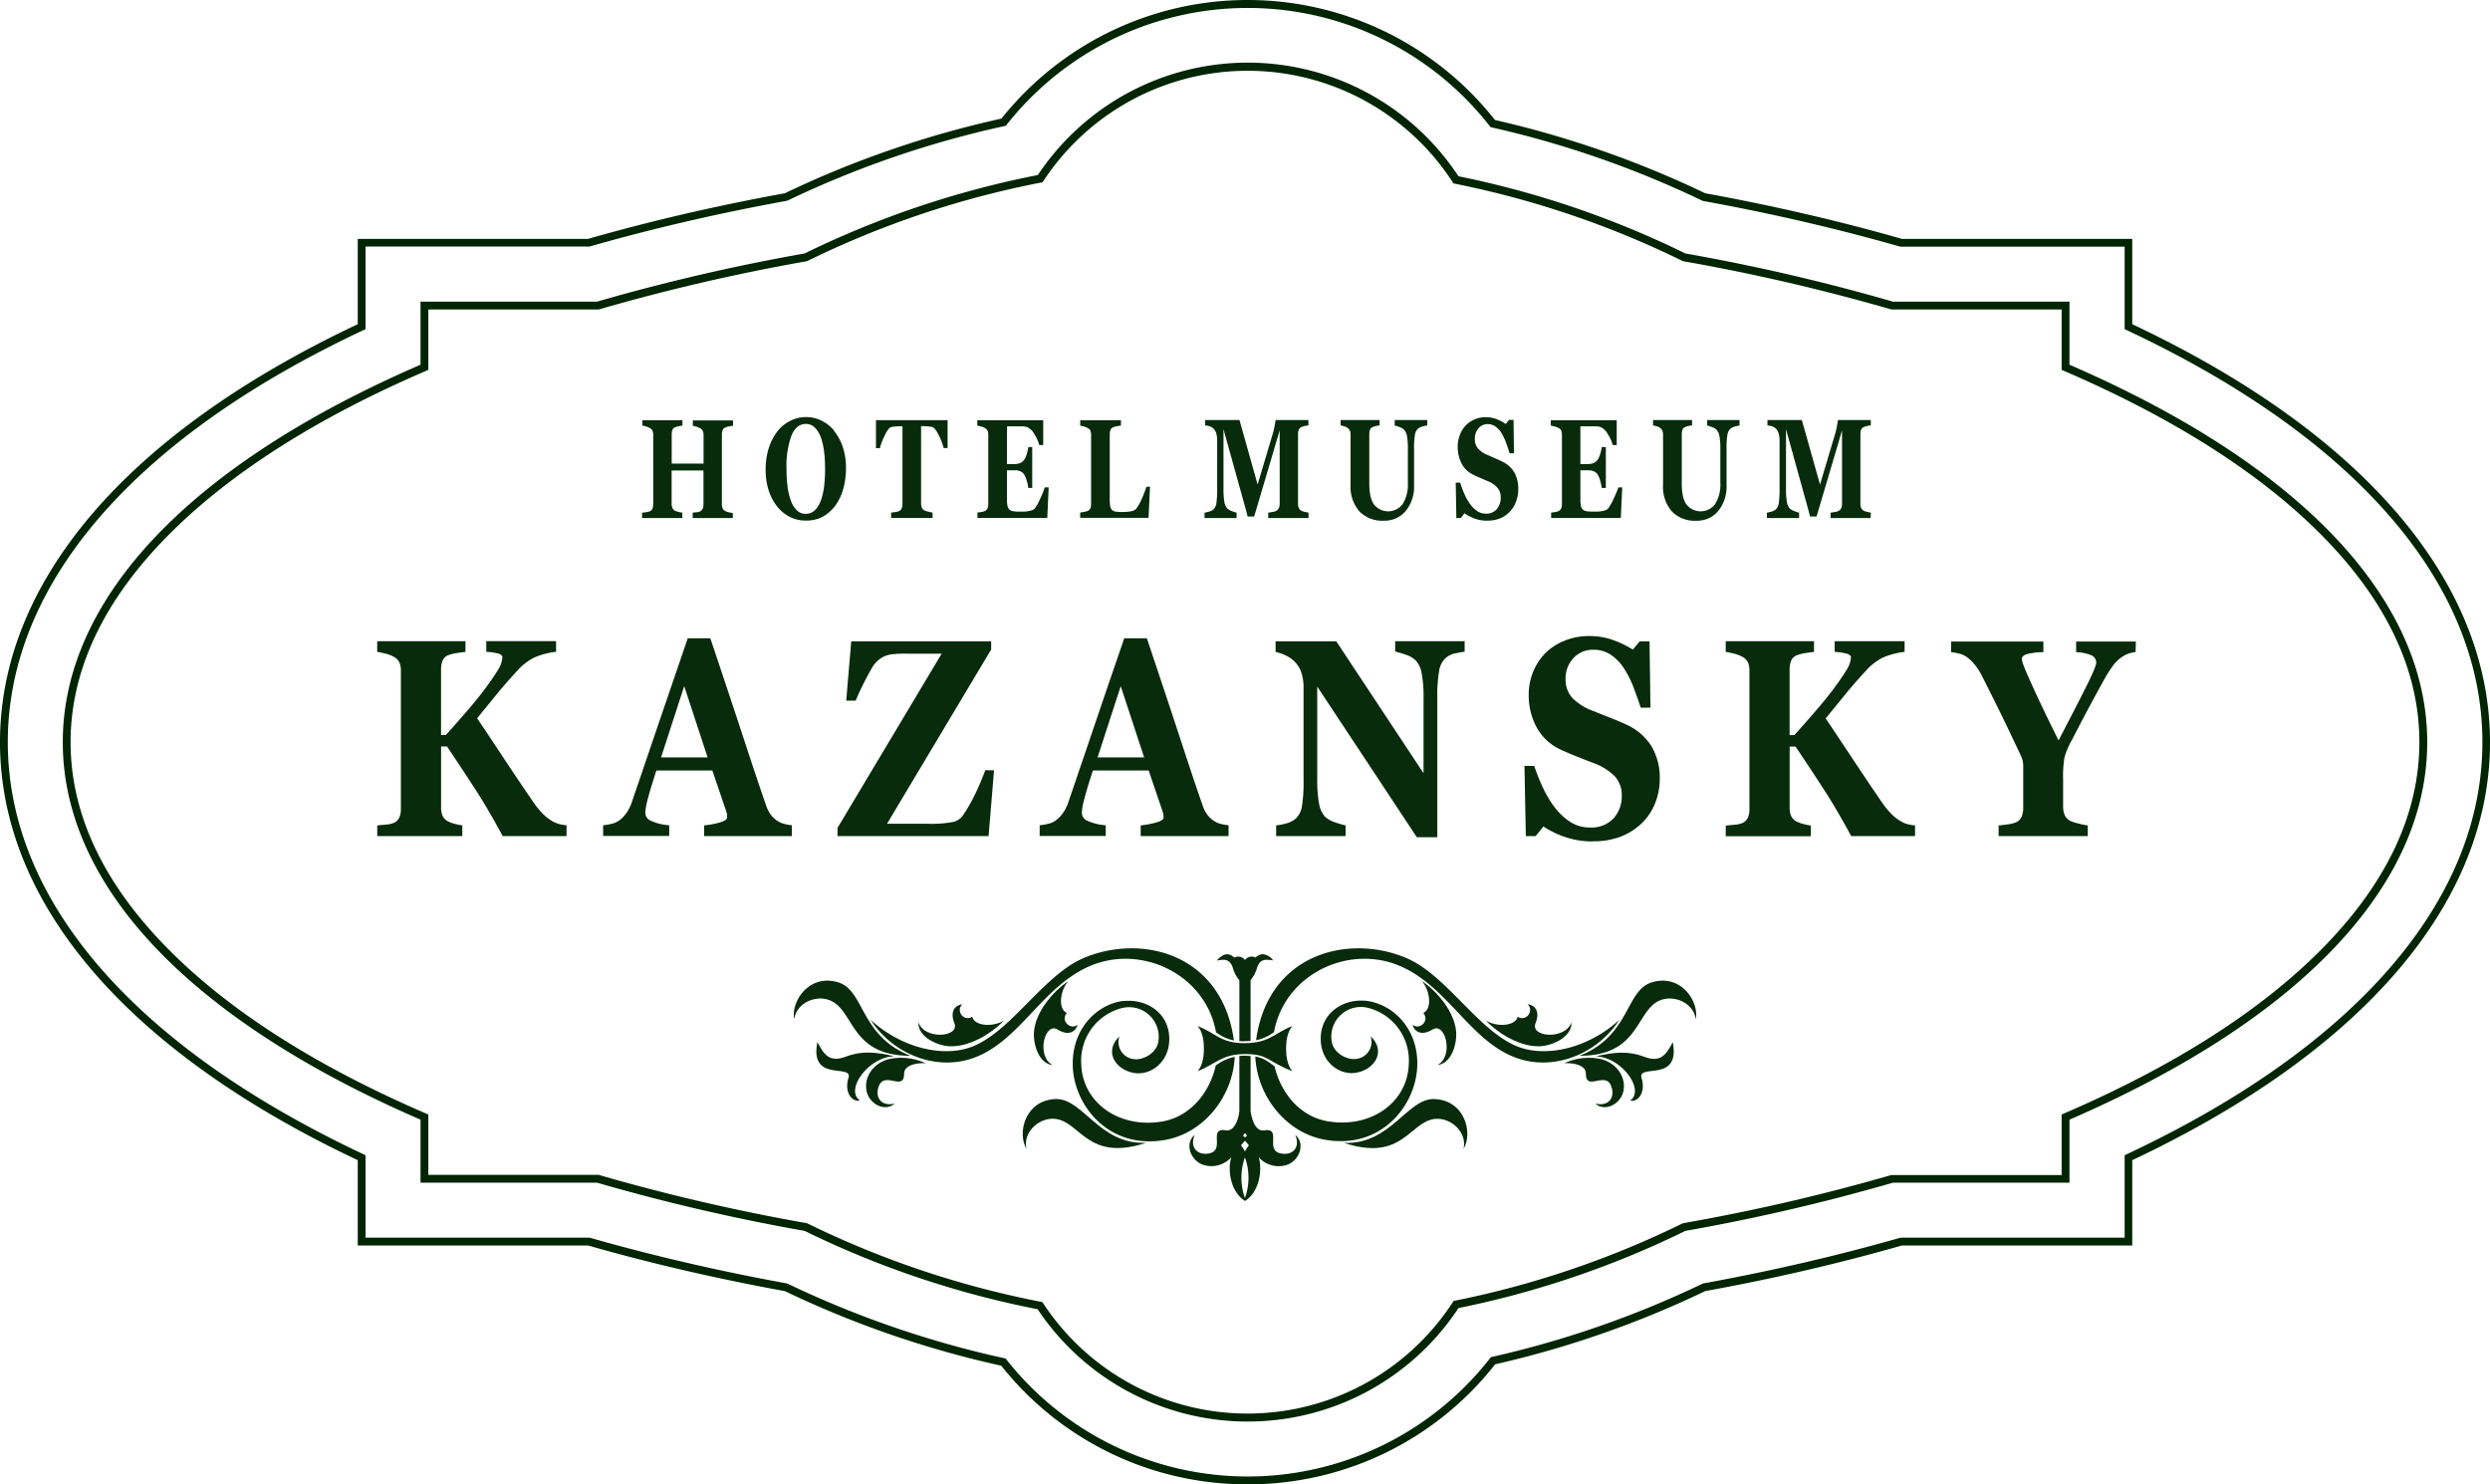 <?xml version="1.0" encoding="UTF-8"?> <svg xmlns="http://www.w3.org/2000/svg" viewBox="0 0 638.53 380.65"> <defs> <style>.cls-1{fill:#002503;}.cls-2{fill:#072b0b;fill-rule:evenodd;}</style> </defs> <g id="Слой_2" data-name="Слой 2"> <g id="Слой_1-2" data-name="Слой 1"> <path class="cls-1" d="M319.94,380.65a80.4,80.4,0,0,1-63.18-30.42,256,256,0,0,1-55.49-19.13c-17.5-3.19-34.47-7.13-50.45-11.7H91.74V297.52C32.57,269.6,0,231.55,0,190.33S32.57,111.05,91.74,83.14V61.26H150.8c15.95-4.57,32.92-8.5,50.47-11.7a256.23,256.23,0,0,1,55.54-19.15,80.74,80.74,0,0,1,126.55.36,256.17,256.17,0,0,1,53.91,18.79c17.55,3.2,34.52,7.14,50.46,11.7h59.06V83.14c59.17,27.91,91.74,66,91.74,107.19S606,269.6,546.79,297.52V319.4H487.71c-15.95,4.57-32.92,8.51-50.45,11.7a255.63,255.63,0,0,1-53.85,18.77A80.38,80.38,0,0,1,319.94,380.65ZM93.74,317.4H151.1l.13,0c16,4.58,33,8.53,50.53,11.72l.26.09a254.57,254.57,0,0,0,55.52,19.1l.34.08.22.28a78.83,78.83,0,0,0,124-.35l.22-.28.35-.08a254.23,254.23,0,0,0,53.89-18.75l.26-.09c17.56-3.2,34.56-7.15,50.53-11.72l.27,0h57.22V296.25l.58-.27c58.78-27.6,91.16-65.12,91.16-105.65s-32.38-78.06-91.16-105.65l-.58-.27V63.26H487.45l-.14,0c-15.95-4.57-32.95-8.52-50.54-11.72l-.25-.08a253.87,253.87,0,0,0-53.95-18.78l-.34-.08-.22-.28a78.74,78.74,0,0,0-123.85-.35l-.23.28-.34.08A253.78,253.78,0,0,0,202,51.42l-.26.08c-17.58,3.2-34.58,7.15-50.54,11.72l-.28,0H93.74V84.41l-.58.27C34.38,112.27,2,149.79,2,190.33s32.38,78,91.16,105.65l.58.27Zm226.2,47.15a64.71,64.71,0,0,1-53.85-28.8,241.08,241.08,0,0,1-59.76-20.1,508.09,508.09,0,0,1-53.23-12.36H107.84V287.13c-59.16-25.62-91.74-60-91.74-96.8s32.58-71.18,91.74-96.8V77.36h45.24A513,513,0,0,1,206.33,65a241.61,241.61,0,0,1,59.81-20.11A64.67,64.67,0,0,1,374,45.2,240.67,240.67,0,0,1,432.2,65a513.58,513.58,0,0,1,53.25,12.36h45.24V93.53c59.16,25.62,91.74,60,91.74,96.8s-32.58,71.17-91.74,96.8v16.16H485.44a508.87,508.87,0,0,1-53.24,12.36A240.79,240.79,0,0,1,374,335.45,64.67,64.67,0,0,1,319.94,364.55Zm-210.1-63.26h43.54l.14,0a508.82,508.82,0,0,0,53.3,12.38l.27.09a239.56,239.56,0,0,0,59.8,20.07l.41.08.23.35a62.74,62.74,0,0,0,105-.29l.23-.35.41-.08a239.42,239.42,0,0,0,58.26-19.78l.27-.09A508.82,508.82,0,0,0,485,301.33l.28,0h43.4V285.81l.6-.26c28.59-12.31,51.05-26.73,66.76-42.84,16.18-16.59,24.38-34.22,24.38-52.38s-8.2-35.79-24.38-52.39c-15.71-16.11-38.17-30.52-66.76-42.83l-.6-.26V79.36H485.16l-.14,0A510.4,510.4,0,0,0,431.71,67l-.27-.09a238.76,238.76,0,0,0-58.3-19.79l-.41-.08-.23-.35a62.66,62.66,0,0,0-104.92-.29l-.23.34-.41.08a239.43,239.43,0,0,0-59.85,20.09l-.27.09a510.4,510.4,0,0,0-53.31,12.37l-.28,0H109.84V94.85l-.6.26c-28.59,12.31-51,26.72-66.76,42.83C26.3,154.54,18.1,172.16,18.1,190.33s8.2,35.79,24.38,52.38c15.71,16.11,38.17,30.53,66.76,42.84l.6.26Z"></path> <path class="cls-2" d="M322,245.57a2.16,2.16,0,0,0-2.74.62h0a2.18,2.18,0,0,0-2.75-.62h0c-1-.93-2.44-1.58-4.47.75h0c1.78-.28,3.38-.58,4.14,2h0a8.74,8.74,0,0,0,1.64,3.07h0V267c.45,0,.93.05,1.43,0h0a13.11,13.11,0,0,0,1.44-.07h0V251.36a8.74,8.74,0,0,0,1.64-3.07h0c.76-2.55,2.36-2.25,4.14-2h0a3.71,3.71,0,0,0-2.64-1.6h0a2.8,2.8,0,0,0-1.83.85Zm-4.18,25.23v14.06c-.17,1.94-1.19,5.4-3.52,5h0c-4.58-.73,0,5.1-4.23,5.92h0c-3.18.61-5.05-1.75-3.68-4.74h0c-2.64,2.05-1.23,6.6,2.29,7.72h0a6.88,6.88,0,0,0,7.09-2h0c-1,3-.38,8.72,3.5,11.22,3.79-2.38,4.46-8.15,3.52-11.2h0a6.86,6.86,0,0,0,7.06,2h0c3.52-1.12,4.93-5.67,2.29-7.72h0c1.37,3-.5,5.35-3.68,4.74h0c-4.21-.82.35-6.65-4.23-5.92h0c-1.54.25-2.43-1.12-2.94-2.49h0a12,12,0,0,1-.59-2.51h0V270.8c-.44,0-.91-.06-1.44-.06h0c-.49,0-1,0-1.39.06Zm.93,20.41a6,6,0,0,0,.48-.62h.07a6,6,0,0,0,.48.62h0l-.52.49h0l-.51-.49Zm-.5,2.5a14.55,14.55,0,0,1,1-1.18h0a12.89,12.89,0,0,1,1,1.18h0a13,13,0,0,0-1,1.56h0a11.85,11.85,0,0,0-1-1.56Zm1,3.11a15.3,15.3,0,0,1,0,10.41h0a15.42,15.42,0,0,1,0-10.41Z"></path> <path class="cls-2" d="M322.11,266.76a11.77,11.77,0,0,0,4.59-2.08h0c2.74-15,19.45-22.8,32.78-16.75h0c12.38,5.61,18.06,20.05,30.51,23.73h0c9,2.67,19.56-1.37,25.27-10.12h0c-8.16,7.42-18.79,9.62-25.89,6.92h0c-10.16-3.87-18.36-18.36-28.67-22.75h0a31.68,31.68,0,0,0-12.35-2.52h0c-12.06,0-24,7.09-26.24,23.57Zm16.61.51h0c-.52-6.77,4.79-10.68,10.33-10.67h0c.41,0,.82,0,1.24.06h0c6.21.66,13,6.3,13.16,15.78h0c.17,10.62-9.17,22.74-24.19,19.74h0c-9.52-1.91-16.89-11.07-17.35-21.24,2.12.37,3.21,1.25,4.93,2.5h0c1.54,6.65,6.42,13,13.88,14.15h0c11,1.73,20.2-4.95,20.54-14.66h0a13.92,13.92,0,0,0-10.39-14.46h0a7.6,7.6,0,0,0-9.37,8.63h0c.48,3,3.88,4.7,6.09,4.47h0a4.4,4.4,0,0,0,3.89-5.82h0c4.08,3.9,1,8.55-3.75,9.35h0C343.67,275.79,339.14,272.65,338.72,267.27Z"></path> <path class="cls-2" d="M367.62,281.84h0c-3.36,0-6.09,2.82-9.39,5.63h0c-3.45,2.94-7.52,5.87-13.59,5.61h0c15.12,5,16.83-5.51,23.39-6.15h0c4-.39,8.24,3.39,7.29,7.67h0c2.42-4,.38-12.41-7.43-12.75h-.26Z"></path> <path class="cls-2" d="M423.52,251.94c-6.72,2.11-5.52,13.73-18.45,18.8,15.24.05,14.38-11.23,20.32-14.07h0c3.63-1.73,8.9.38,9.47,4.73h0c.78-4-2.7-9.92-8.49-9.92a9.67,9.67,0,0,0-2.85.46Z"></path> <path class="cls-2" d="M365,259.77c1.74,2.18-1.16,4.47-2.72,3,.14,1.27,1.81,3.24,5.06,1.25h0c3.37-2.07,5.55,6.94,1.27,9.1h0c3.6-.32,5.14-5.52,4.77-8.84h0c-.54-4.85-4.64-9.89-8.8-12.73,2.07,2.27,2.8,7.07.42,8.21Z"></path> <path class="cls-2" d="M421.62,271c-3.95-1.53-7.74-1.23-12.4-.09,6.4.06,12.76,8.48,8.83,11.33h0c1.77.48,4.1-1.81,2.91-5.8h0c-1.12-3.79,10.06,1.39,8-9.17h0c-1.55,2.84-2.88,5.44-7.31,3.73Z"></path> <path class="cls-2" d="M401.15,272.67c2-.14,5.53.32,5.53,2.68h0c0,2.39,1.34,2.11,2.84,1.82h0c1.41-.26,3-.53,3.67,1.42h0c1.11,3.05-.92,5.26-4.1,4.39h0c2.45,2.28,6.71.16,7.27-3.48h0c.57-3.77-2.23-7-5.72-7.87h0a13.1,13.1,0,0,0-3.13-.36h0a14.87,14.87,0,0,0-6.36,1.4Z"></path> <path class="cls-2" d="M277.83,245.71c-10.31,4.39-18.51,18.88-28.67,22.75h0c-7.1,2.7-17.73.5-25.89-6.92,5.71,8.75,16.25,12.79,25.27,10.12h0c12.45-3.68,18.13-18.12,30.51-23.73h0c13.34-6.05,30.07,1.77,32.79,16.79h0a11.19,11.19,0,0,0,4.58,2.09h0c-2.27-16.51-14.17-23.62-26.24-23.62h0a31.68,31.68,0,0,0-12.35,2.52Zm10.42,11h0q.62-.06,1.23-.06h0c5.54,0,10.85,3.9,10.33,10.67h0c-.41,5.38-4.95,8.52-9,7.83h0c-4.72-.81-7.82-5.45-3.75-9.35h0a4.4,4.4,0,0,0,3.89,5.82h0c2.21.23,5.61-1.51,6.09-4.47h0a7.6,7.6,0,0,0-9.36-8.63h0a13.91,13.91,0,0,0-10.4,14.46h0c.34,9.71,9.52,16.39,20.54,14.66h0c7.55-1.2,12.46-7.66,13.94-14.39h0a12.08,12.08,0,0,1,4.87-2.23h0c-.47,10.16-7.84,19.3-17.35,21.21h0c-15,3-24.36-9.12-24.19-19.74h0C275.23,263,282,257.32,288.25,256.66Z"></path> <path class="cls-2" d="M270.92,281.84h-.27c-7.81.34-9.85,8.73-7.43,12.75h0c-1-4.28,3.28-8.06,7.29-7.67h0c6.56.64,8.27,11.13,23.4,6.15-6.08.26-10.15-2.67-13.6-5.61h0C277,284.66,274.28,281.84,270.92,281.84Z"></path> <path class="cls-2" d="M203.67,261.4c.57-4.35,5.84-6.46,9.47-4.73h0c6,2.84,5.08,14.12,20.32,14.07-12.93-5.07-11.73-16.69-18.45-18.8h0a9.67,9.67,0,0,0-2.85-.46c-5.79,0-9.27,5.93-8.49,9.92Z"></path> <path class="cls-2" d="M265.18,264.29c-.37,3.32,1.17,8.52,4.77,8.84h0c-4.28-2.16-2.1-11.17,1.27-9.1h0c3.25,2,4.92,0,5.06-1.25-1.55,1.46-4.46-.83-2.72-3h0c-2.38-1.14-1.65-5.94.43-8.21-4.17,2.84-8.27,7.88-8.81,12.73Z"></path> <path class="cls-2" d="M217.57,276.41c-1.19,4,1.14,6.28,2.91,5.8h0c-3.93-2.85,2.43-11.27,8.83-11.33-4.66-1.14-8.45-1.44-12.4.09h0c-4.43,1.71-5.76-.89-7.3-3.73h0c-2.1,10.56,9.08,5.38,8,9.17Z"></path> <path class="cls-2" d="M227.89,271.63c-3.49.85-6.29,4.1-5.72,7.87h0c.56,3.64,4.82,5.76,7.27,3.48h0c-3.17.87-5.21-1.34-4.1-4.39h0c.72-1.95,2.27-1.68,3.67-1.42h0c1.5.29,2.84.57,2.84-1.82h0c0-2.36,3.58-2.82,5.53-2.68a14.87,14.87,0,0,0-6.36-1.4h0a13.1,13.1,0,0,0-3.13.36Z"></path> <path class="cls-2" d="M391.81,257.59h-.09c1.69,1.3-.09,4.54-2.53,3.18h0c-.74,2.53-5.59,2.59-8.17.92,3.48,3.65,9.12,6.86,14,6.61h0c3.34-.18,8.22-2.55,7.94-6.15h0c-1.43,4.57-10.68,3.89-9.19.23h0C395.17,258.93,393.1,257.59,391.81,257.59Z"></path> <path class="cls-2" d="M246.73,257.59h0c-1.29,0-3.36,1.34-2,4.79h0c1.49,3.66-7.76,4.34-9.19-.23h0c-.28,3.6,4.6,6,7.94,6.15h0c4.88.25,10.52-3,14-6.61h0c-2.58,1.67-7.43,1.61-8.17-.92h0c-2.44,1.36-4.22-1.88-2.52-3.18h-.09Z"></path> <path class="cls-2" d="M319.27,267.51c-6.21.05-7.34-2.49-12.14-4.39,1.36,1.59,1.6,4.06,1.6,5.79h0c0,1.73-.24,4.2-1.6,5.79h0c4.74-1.88,6.18-4.4,12.14-4.39h0c6,0,5.46,1.75,12.14,4.39-1.37-1.59-1.61-4.06-1.61-5.79h0c0-1.73.24-4.2,1.61-5.79-4.75,1.88-5.94,4.35-12.14,4.39Z"></path> <path class="cls-2" d="M145.28,214.41H128.91q-3.7-6.84-6.67-11.45t-7.61-11.54h-1.52v15.65a5.43,5.43,0,0,0,.38,2.14,3.14,3.14,0,0,0,1.51,1.48,7.69,7.69,0,0,0,1.55.56,16.8,16.8,0,0,0,2,.42v2.74H96.74v-2.74l2.21-.21a6.34,6.34,0,0,0,2-.42,2.84,2.84,0,0,0,1.44-1.37,5.38,5.38,0,0,0,.41-2.23V172a5.46,5.46,0,0,0-.35-2.07,3.25,3.25,0,0,0-1.5-1.52,9.11,9.11,0,0,0-2.17-.81c-.85-.21-1.54-.35-2.05-.43v-2.73h22.63v2.73c-.61.08-1.33.17-2.18.3A11.51,11.51,0,0,0,115,168a2.59,2.59,0,0,0-1.52,1.45,6.1,6.1,0,0,0-.38,2.19v16.85h1.23c1.51-1.67,3.28-3.67,5.3-6s3.58-4.28,4.69-5.78q2.33-3.14,3.43-5a6.55,6.55,0,0,0,1.08-3.17c0-.41-.35-.71-1-.93a16.36,16.36,0,0,0-3.13-.46v-2.73H142.6v2.73a19.35,19.35,0,0,0-5.5,1.43,14.53,14.53,0,0,0-4.42,3.38c-2.07,2.26-3.79,4.22-5.14,5.88l-5.19,6.36c1.86,2.74,4.11,6.11,6.73,10.08s5.23,7.85,7.83,11.63a20.83,20.83,0,0,0,2.27,2.75,11.43,11.43,0,0,0,2.83,2.13,7,7,0,0,0,1.67.6,10.21,10.21,0,0,0,1.6.24v2.74Zm57.75,0H180.57v-2.74a23.82,23.82,0,0,0,3.74-.68c1.43-.37,2.14-.83,2.14-1.37a5.27,5.27,0,0,0,0-.64,4.89,4.89,0,0,0-.24-1l-3.54-10.4H168.33c-.33,1-.69,2.1-1.09,3.4s-.74,2.45-1,3.47a21.09,21.09,0,0,0-.65,2.86,12.17,12.17,0,0,0-.1,1.25,2.26,2.26,0,0,0,1.41,1.92,13.24,13.24,0,0,0,4.71,1.15v2.74H154.67v-2.74a13.4,13.4,0,0,0,2.16-.37,5,5,0,0,0,1.91-.83,7.81,7.81,0,0,0,2-2.08,11.3,11.3,0,0,0,1.38-2.92q3.38-9.89,6.75-19.83l7.49-21.91h5.8q5.7,17,8.92,26.84t5.49,16.34a8.48,8.48,0,0,0,1,1.93,6.78,6.78,0,0,0,1.66,1.63,5.58,5.58,0,0,0,1.88.85,12.65,12.65,0,0,0,1.95.35v2.74Zm-21.57-20.18-6-18.28-5.94,18.28Zm73.45,3.31-1.4,16.87H214.77v-2.1l26.71-44.68h-9a28.41,28.41,0,0,0-4,.19,7.22,7.22,0,0,0-2.3.79,7.65,7.65,0,0,0-2.76,3,76,76,0,0,0-4,8.07H217l1.29-15.21h35.88v2.1l-26.71,44.68h10.38a29.89,29.89,0,0,0,6.65-.48A4.23,4.23,0,0,0,247,209a42,42,0,0,0,3.07-5.36c.93-1.94,1.81-4,2.6-6.14ZM315,214.41H292.52v-2.74a23.93,23.93,0,0,0,3.73-.68c1.43-.37,2.14-.83,2.14-1.37a5.27,5.27,0,0,0-.05-.64,4.89,4.89,0,0,0-.24-1l-3.54-10.4H280.27c-.33,1-.69,2.1-1.09,3.4s-.74,2.45-1,3.47a22.79,22.79,0,0,0-.65,2.86,12.17,12.17,0,0,0-.1,1.25,2.26,2.26,0,0,0,1.41,1.92,13.24,13.24,0,0,0,4.71,1.15v2.74H266.61v-2.74a13.4,13.4,0,0,0,2.16-.37,5,5,0,0,0,1.91-.83,7.81,7.81,0,0,0,2-2.08,11,11,0,0,0,1.38-2.92q3.38-9.89,6.75-19.83t7.49-21.91h5.8q5.7,17,8.92,26.84t5.49,16.34a8.92,8.92,0,0,0,1,1.93,6.78,6.78,0,0,0,1.66,1.63,5.58,5.58,0,0,0,1.88.85,12.65,12.65,0,0,0,2,.35v2.74ZM293.4,194.23l-6-18.28-5.94,18.28Zm82.21-27.11c-.54.07-1.32.21-2.32.4a5.5,5.5,0,0,0-2.73,1.37,5.78,5.78,0,0,0-1.53,3.27,38,38,0,0,0-.45,6.78V214.7h-5.25l-25.54-38.63v23.46a34.43,34.43,0,0,0,.48,6.63,6.52,6.52,0,0,0,1.56,3.33,7,7,0,0,0,2.5,1.38,24,24,0,0,0,2.73.8v2.74H327.25v-2.74a15.34,15.34,0,0,0,2.6-.51,6.31,6.31,0,0,0,2.45-1.25,5.56,5.56,0,0,0,1.56-3.09,39.29,39.29,0,0,0,.42-6.93v-23.7a12.14,12.14,0,0,0-.45-3.34,7.12,7.12,0,0,0-1.4-2.69,7.43,7.43,0,0,0-2.32-1.88,12.19,12.19,0,0,0-3-1.09v-2.73h15.56l22.38,33.83v-19a33.31,33.31,0,0,0-.5-6.73,6.27,6.27,0,0,0-1.58-3.27,6.76,6.76,0,0,0-2.51-1.4,22.8,22.8,0,0,0-2.68-.8v-2.66h17.81v2.66Zm32.79,48.66a21.25,21.25,0,0,1-7.06-1.14,24.31,24.31,0,0,1-5.55-2.69l-2,2.46h-2.51l-.35-18h2.5a51.81,51.81,0,0,0,2.15,5.41,27.41,27.41,0,0,0,3,5.08,16.08,16.08,0,0,0,4,3.82,9,9,0,0,0,5.13,1.48,7.8,7.8,0,0,0,6.07-2.33,8.5,8.5,0,0,0,2.1-5.89,7,7,0,0,0-1.78-4.89,14.57,14.57,0,0,0-5.54-3.44q-2.46-.94-4.5-1.76c-1.37-.54-2.65-1.1-3.86-1.66a13.43,13.43,0,0,1-6.18-5.76,17.3,17.3,0,0,1-2-8.35,15.4,15.4,0,0,1,1.05-5.62,14.93,14.93,0,0,1,3.06-4.84,14.33,14.33,0,0,1,4.91-3.28,16.48,16.48,0,0,1,6.52-1.27,17.54,17.54,0,0,1,6.44,1.16,23.69,23.69,0,0,1,4.71,2.32l1.78-2.11H423l.24,17h-2.5c-.59-1.83-1.26-3.7-2-5.61a25.29,25.29,0,0,0-2.49-4.77,11.85,11.85,0,0,0-3.29-3.26,7.83,7.83,0,0,0-4.35-1.21,6.68,6.68,0,0,0-5.13,2.15,7.52,7.52,0,0,0-2,5.32,7,7,0,0,0,1.73,4.89,14.28,14.28,0,0,0,5.4,3.35q2.16.88,4.39,1.76c1.49.59,2.82,1.15,4,1.69a14.79,14.79,0,0,1,6.43,5.46,15.77,15.77,0,0,1,2.19,8.61,16.35,16.35,0,0,1-1.25,6.27,14.39,14.39,0,0,1-3.37,5,16.26,16.26,0,0,1-5.38,3.41,19.3,19.3,0,0,1-7.13,1.2Zm82.69-1.37H474.73Q471,207.57,468.06,203t-7.61-11.54h-1.52v15.65a5.43,5.43,0,0,0,.38,2.14,3.1,3.1,0,0,0,1.51,1.48,7.69,7.69,0,0,0,1.55.56,16.8,16.8,0,0,0,2,.42v2.74H442.55v-2.74l2.22-.21a6.34,6.34,0,0,0,2-.42,2.88,2.88,0,0,0,1.44-1.37,5.38,5.38,0,0,0,.41-2.23V172a5.46,5.46,0,0,0-.35-2.07,3.3,3.3,0,0,0-1.5-1.52,9.11,9.11,0,0,0-2.17-.81c-.85-.21-1.54-.35-2.06-.43v-2.73h22.64v2.73c-.61.08-1.33.17-2.18.3a11.32,11.32,0,0,0-2.18.55,2.57,2.57,0,0,0-1.52,1.45,6.1,6.1,0,0,0-.38,2.19v16.85h1.22c1.52-1.67,3.29-3.67,5.3-6s3.59-4.28,4.7-5.78q2.33-3.14,3.42-5a6.47,6.47,0,0,0,1.09-3.17c0-.41-.35-.71-1.05-.93a16.1,16.1,0,0,0-3.12-.46v-2.73h17.93v2.73a19.26,19.26,0,0,0-5.5,1.43A14.53,14.53,0,0,0,478.5,172q-3.12,3.39-5.14,5.88l-5.19,6.36c1.86,2.74,4.1,6.11,6.73,10.08s5.23,7.85,7.83,11.63A20.83,20.83,0,0,0,485,208.7a11.25,11.25,0,0,0,2.83,2.13,7,7,0,0,0,1.67.6,10.27,10.27,0,0,0,1.59.24v2.74Zm56.57-47.22a10.39,10.39,0,0,0-1.92.46,7.15,7.15,0,0,0-1.66.88,8.78,8.78,0,0,0-2.22,2.17,30.94,30.94,0,0,0-1.91,2.93q-1.89,3.36-4,7.29t-4.52,8.63a20.34,20.34,0,0,0-2,4.61,27.84,27.84,0,0,0-.37,5.53v7.09a5.78,5.78,0,0,0,.39,2.21,3.12,3.12,0,0,0,1.5,1.55,11.29,11.29,0,0,0,2.08.65,16.37,16.37,0,0,0,2.35.48v2.74H512.52v-2.74c.53,0,1.32-.14,2.33-.27a8.41,8.41,0,0,0,2.12-.51,3,3,0,0,0,1.47-1.49,5.88,5.88,0,0,0,.39-2.27v-8.81c0-.76,0-1.45,0-2a6.46,6.46,0,0,0-.2-1.48,14.81,14.81,0,0,0-.7-1.7l-1.28-2.69c-1.5-3.18-2.94-6.18-4.34-9s-2.73-5.5-4-8a16.89,16.89,0,0,0-2-3.12,11.27,11.27,0,0,0-2.05-1.91,6.19,6.19,0,0,0-1.91-.82,13.42,13.42,0,0,0-2-.35v-2.73H524v2.73a16.17,16.17,0,0,0-4.39.55c-.76.3-1.14.7-1.14,1.22a6.26,6.26,0,0,0,.43,1.55c.28.77.78,2,1.5,3.59s1.63,3.62,2.9,6.3,2.8,5.81,4.59,9.41q5.53-10.6,7.6-14.82c1.38-2.8,2.06-4.52,2.06-5.15a2,2,0,0,0-1.21-1.84,10.83,10.83,0,0,0-3.94-.81v-2.73h15.31Z"></path> <path class="cls-2" d="M187.94,132.84H177.63v-1.37l1-.11a2.43,2.43,0,0,0,.89-.21,1.55,1.55,0,0,0,.69-.7,3,3,0,0,0,.19-1.11v-8.68h-8.17v8.48a2.81,2.81,0,0,0,.2,1.08,1.5,1.5,0,0,0,.66.75,5.05,5.05,0,0,0,.88.3,7.35,7.35,0,0,0,1,.2v1.37H164.65v-1.37c.23,0,.56-.05,1-.12a3.45,3.45,0,0,0,1-.24,1.34,1.34,0,0,0,.68-.69,3.17,3.17,0,0,0,.18-1.12V111.52a2.88,2.88,0,0,0-.16-1,1.54,1.54,0,0,0-.7-.74,4.13,4.13,0,0,0-1-.42,5.37,5.37,0,0,0-.92-.22v-1.38H175v1.38a6.74,6.74,0,0,0-1,.17c-.38.1-.68.19-.89.27a1.16,1.16,0,0,0-.69.73,3.43,3.43,0,0,0-.17,1.07v7.51h8.17v-7.33a2.74,2.74,0,0,0-.18-1,1.69,1.69,0,0,0-.7-.74,4.09,4.09,0,0,0-.94-.39,5.31,5.31,0,0,0-.93-.24v-1.38h10.31v1.38a6.92,6.92,0,0,0-1,.15,5.26,5.26,0,0,0-1,.29,1.21,1.21,0,0,0-.68.72,3.18,3.18,0,0,0-.18,1.08v17.81a2.91,2.91,0,0,0,.18,1.08,1.55,1.55,0,0,0,.68.74,4.22,4.22,0,0,0,.94.32c.41.09.75.15,1,.18v1.37Zm147.59,0H325.22v-1.37l1.12-.18a3.22,3.22,0,0,0,.9-.26,1.64,1.64,0,0,0,.7-.73,2.69,2.69,0,0,0,.22-1.17V110.36l-6.54,22.09h-1.69c-.08-.4-.28-1.17-.6-2.33s-.57-2.08-.77-2.77l-4.81-17.28v15.29a19.53,19.53,0,0,0,.22,3.33,3.51,3.51,0,0,0,.72,1.68,3.37,3.37,0,0,0,1.2.7,7,7,0,0,0,1.22.4v1.37h-8.22v-1.37c.22,0,.58-.12,1.09-.25a2.58,2.58,0,0,0,1.24-.64,2.8,2.8,0,0,0,.72-1.68,21.92,21.92,0,0,0,.19-3.35V113.1a7.15,7.15,0,0,0-.21-1.89,2.87,2.87,0,0,0-.65-1.2,2.59,2.59,0,0,0-1.1-.7,5.71,5.71,0,0,0-1.14-.21v-1.38h8.82l4.65,16.54,4-13.42c.14-.5.27-1.09.39-1.78a9.61,9.61,0,0,0,.2-1.34h8.44v1.38a7.51,7.51,0,0,0-.9.13,6.45,6.45,0,0,0-.91.29,1.24,1.24,0,0,0-.69.73,3.41,3.41,0,0,0-.17,1.09v17.81a3,3,0,0,0,.17,1.07,1.58,1.58,0,0,0,.69.75,3.11,3.11,0,0,0,.89.3l.95.2v1.37ZM213.89,110.52a13.09,13.09,0,0,1,2.23,4.1,16.94,16.94,0,0,1,.82,5.49,19.35,19.35,0,0,1-.69,5.22,13.29,13.29,0,0,1-2,4.27,10.38,10.38,0,0,1-3.25,2.9,9,9,0,0,1-4.44,1,8.85,8.85,0,0,1-3.93-.9,9.79,9.79,0,0,1-3.26-2.62,12.59,12.59,0,0,1-2.21-4.09,16.49,16.49,0,0,1-.82-5.37,18.39,18.39,0,0,1,.79-5.58,13.77,13.77,0,0,1,2.2-4.29,9.53,9.53,0,0,1,3.28-2.7,8.81,8.81,0,0,1,4.05-1,8.92,8.92,0,0,1,4,.92,9.72,9.72,0,0,1,3.25,2.57Zm-3.45,18a15.84,15.84,0,0,0,.87-3.66,35.44,35.44,0,0,0,.27-4.61,37,37,0,0,0-.23-4.26,17.73,17.73,0,0,0-.8-3.68,7,7,0,0,0-1.53-2.59,3.2,3.2,0,0,0-2.37-1q-2.44,0-3.7,3a23.23,23.23,0,0,0-1.26,8.6,35,35,0,0,0,.27,4.46,16.44,16.44,0,0,0,.87,3.65,6.48,6.48,0,0,0,1.53,2.46,3.19,3.19,0,0,0,2.29.88,3.25,3.25,0,0,0,2.28-.89,6.08,6.08,0,0,0,1.51-2.43ZM243,114.9h-1a17.32,17.32,0,0,0-1.34-3.44c-.61-1.22-1.18-1.88-1.69-2-.29,0-.64-.09-1.06-.12s-.78-.06-1.09-.06h-.62V129a3.25,3.25,0,0,0,.17,1.12,1.38,1.38,0,0,0,.68.77,3.9,3.9,0,0,0,1,.32,10.66,10.66,0,0,0,1.1.25v1.37H228.52v-1.37l1.09-.15a3.4,3.4,0,0,0,.95-.24,1.4,1.4,0,0,0,.69-.76,3.25,3.25,0,0,0,.18-1.14V109.31h-.63q-.47,0-1.08.06a10.22,10.22,0,0,0-1.06.12c-.52.09-1.09.75-1.7,2a17.24,17.24,0,0,0-1.33,3.44h-1v-7.18H243v7.18Zm24.52-.76h-1a10.48,10.48,0,0,0-1.34-2.91,3.79,3.79,0,0,0-1.89-1.74,4.39,4.39,0,0,0-1.12-.15l-1.19,0h-2.76V119h2a3.8,3.8,0,0,0,1.34-.23,2.53,2.53,0,0,0,1.1-.89,4.76,4.76,0,0,0,.63-1.44,10.54,10.54,0,0,0,.41-1.79h1v10.48h-1a11.77,11.77,0,0,0-.41-1.87,5.69,5.69,0,0,0-.63-1.55,2.17,2.17,0,0,0-1.05-.87,3.52,3.52,0,0,0-1.39-.24h-2v7.25a10.57,10.57,0,0,0,.12,1.8,2,2,0,0,0,.48,1,1.73,1.73,0,0,0,.92.44,9.4,9.4,0,0,0,1.6.11l1.12,0a7.5,7.5,0,0,0,1.16-.11,5.14,5.14,0,0,0,1.06-.26,1.5,1.5,0,0,0,.73-.52,15.36,15.36,0,0,0,1.45-2.66,21.74,21.74,0,0,0,1.06-2.67h1l-.36,7.83H250.65v-1.37l1-.14a3.39,3.39,0,0,0,.92-.26,1.43,1.43,0,0,0,.69-.71,3.16,3.16,0,0,0,.17-1.11V111.52a3.11,3.11,0,0,0-.15-1,1.53,1.53,0,0,0-.71-.75,4,4,0,0,0-1-.4c-.42-.11-.74-.19-.95-.22v-1.38h16.9v6.42Zm27.39,10.65-.38,8H277v-1.37c.31,0,.68-.09,1.1-.17a3.25,3.25,0,0,0,.84-.23,1.32,1.32,0,0,0,.67-.69,2.8,2.8,0,0,0,.19-1.13V111.52a3.42,3.42,0,0,0-.14-1,1.55,1.55,0,0,0-.72-.75,3.61,3.61,0,0,0-1-.4c-.39-.1-.7-.18-.93-.22v-1.38h10.44v1.38c-.28,0-.62.08-1,.15a4.22,4.22,0,0,0-1,.27,1.24,1.24,0,0,0-.7.72,3.39,3.39,0,0,0-.17,1.1v16.54a11.23,11.23,0,0,0,.12,1.85,1.55,1.55,0,0,0,1.45,1.42,11,11,0,0,0,1.72.1,13.13,13.13,0,0,0,2.1-.17,2.2,2.2,0,0,0,1.45-.74,12.65,12.65,0,0,0,1.41-2.54,30.49,30.49,0,0,0,1.15-3Zm71-15.66c-.26,0-.63.12-1.12.24a2.77,2.77,0,0,0-1.24.64,2.69,2.69,0,0,0-.72,1.6,19.62,19.62,0,0,0-.21,3.44v9.34a9.89,9.89,0,0,1-2.13,6.63,7,7,0,0,1-5.61,2.51,8.17,8.17,0,0,1-6.31-2.42,9.59,9.59,0,0,1-2.23-6.76V111.52a2.89,2.89,0,0,0-.18-1.07,1.87,1.87,0,0,0-.69-.79,3,3,0,0,0-.86-.37,7.53,7.53,0,0,0-.83-.19v-1.38h10v1.38a5.5,5.5,0,0,0-.88.13,4.48,4.48,0,0,0-.9.29,1.18,1.18,0,0,0-.69.71,3.5,3.5,0,0,0-.17,1.11V124c0,2.49.41,4.3,1.25,5.43a4.64,4.64,0,0,0,7.31-.17,9.52,9.52,0,0,0,1.33-5.53v-8.51a17.78,17.78,0,0,0-.23-3.39,3.31,3.31,0,0,0-.72-1.61,3.15,3.15,0,0,0-1.21-.71,10.67,10.67,0,0,0-1.22-.39v-1.41H366v1.41Zm15.45,24.4a9.16,9.16,0,0,1-3.26-.57,11.36,11.36,0,0,1-2.56-1.35l-.92,1.23h-1.16l-.16-9.06h1.15a26.32,26.32,0,0,0,1,2.72,13.83,13.83,0,0,0,1.39,2.56,7.87,7.87,0,0,0,1.84,1.92,3.91,3.91,0,0,0,2.37.74,3.43,3.43,0,0,0,2.79-1.17,4.49,4.49,0,0,0,1-3,3.72,3.72,0,0,0-.83-2.46,6.52,6.52,0,0,0-2.56-1.73l-2.07-.89c-.63-.27-1.22-.55-1.78-.83a6.4,6.4,0,0,1-2.85-2.9,9.2,9.2,0,0,1-.94-4.2,8.22,8.22,0,0,1,.49-2.83,7.59,7.59,0,0,1,1.41-2.43,6.56,6.56,0,0,1,2.27-1.65,7,7,0,0,1,3-.64,7.53,7.53,0,0,1,3,.58,10.59,10.59,0,0,1,2.17,1.17l.82-1.06h1.16l.11,8.55H387.1c-.27-.91-.58-1.86-.94-2.82a13.49,13.49,0,0,0-1.15-2.4,5.83,5.83,0,0,0-1.52-1.63,3.35,3.35,0,0,0-2-.62,3,3,0,0,0-2.36,1.09,3.94,3.94,0,0,0-.92,2.67A3.69,3.69,0,0,0,379,115a6.58,6.58,0,0,0,2.5,1.69c.66.3,1.33.59,2,.88s1.31.58,1.84.85a7.07,7.07,0,0,1,3,2.75,8.54,8.54,0,0,1,1,4.33,8.67,8.67,0,0,1-.58,3.15,7.09,7.09,0,0,1-1.56,2.54,7.33,7.33,0,0,1-2.48,1.72,8.36,8.36,0,0,1-3.29.6Zm33.26-19.39h-1.05a10.2,10.2,0,0,0-1.34-2.91,3.71,3.71,0,0,0-1.89-1.74,4.32,4.32,0,0,0-1.12-.15l-1.19,0h-2.76V119h2a3.82,3.82,0,0,0,1.35-.23,2.59,2.59,0,0,0,1.1-.89,5.33,5.33,0,0,0,.63-1.44,11.45,11.45,0,0,0,.4-1.79h1.05v10.48h-1.05a11.58,11.58,0,0,0-.4-1.87,5.69,5.69,0,0,0-.63-1.55,2.26,2.26,0,0,0-1.05-.87,3.57,3.57,0,0,0-1.4-.24h-2v7.25a9.48,9.48,0,0,0,.13,1.8,1.94,1.94,0,0,0,.47,1,1.76,1.76,0,0,0,.93.44,9.36,9.36,0,0,0,1.59.11l1.13,0a7.36,7.36,0,0,0,1.15-.11,5,5,0,0,0,1.06-.26,1.45,1.45,0,0,0,.73-.52,14.71,14.71,0,0,0,1.45-2.66A21.74,21.74,0,0,0,415,125h1l-.36,7.83H397.77v-1.37l1-.14a3.3,3.3,0,0,0,.91-.26,1.43,1.43,0,0,0,.69-.71,3.16,3.16,0,0,0,.17-1.11V111.52a3.42,3.42,0,0,0-.14-1,1.51,1.51,0,0,0-.72-.75,4.09,4.09,0,0,0-1-.4,9.46,9.46,0,0,0-1-.22v-1.38h16.91v6.42Zm31.42-5c-.26,0-.63.12-1.12.24a2.77,2.77,0,0,0-1.24.64,2.69,2.69,0,0,0-.72,1.6,19.62,19.62,0,0,0-.21,3.44v9.34a9.89,9.89,0,0,1-2.13,6.63,7,7,0,0,1-5.61,2.51,8.17,8.17,0,0,1-6.31-2.42,9.59,9.59,0,0,1-2.23-6.76V111.52a2.89,2.89,0,0,0-.18-1.07,1.87,1.87,0,0,0-.69-.79,3,3,0,0,0-.86-.37,7.53,7.53,0,0,0-.83-.19v-1.38h10v1.38a5.5,5.5,0,0,0-.88.13,4.7,4.7,0,0,0-.9.29,1.18,1.18,0,0,0-.69.71,3.5,3.5,0,0,0-.17,1.11V124c0,2.49.41,4.3,1.25,5.43a4.64,4.64,0,0,0,7.31-.17,9.52,9.52,0,0,0,1.33-5.53v-8.51a17.78,17.78,0,0,0-.23-3.39,3.31,3.31,0,0,0-.72-1.61,3.15,3.15,0,0,0-1.21-.71,10.67,10.67,0,0,0-1.22-.39v-1.41h8.3v1.41Zm33.64,23.71H469.43v-1.37l1.12-.18a3.22,3.22,0,0,0,.9-.26,1.66,1.66,0,0,0,.71-.73,2.85,2.85,0,0,0,.21-1.17V110.36l-6.53,22.09h-1.7c-.07-.4-.28-1.17-.59-2.33s-.57-2.08-.77-2.77L458,110.07v15.29a18.54,18.54,0,0,0,.22,3.33,3.42,3.42,0,0,0,.72,1.68,3.19,3.19,0,0,0,1.2.7,7.28,7.28,0,0,0,1.21.4v1.37H453.1v-1.37c.23,0,.59-.12,1.09-.25a2.58,2.58,0,0,0,1.24-.64,2.86,2.86,0,0,0,.73-1.68,23.3,23.3,0,0,0,.19-3.35V113.1a7.1,7.1,0,0,0-.22-1.89,2.86,2.86,0,0,0-.64-1.2,2.61,2.61,0,0,0-1.11-.7,5.58,5.58,0,0,0-1.14-.21v-1.38h8.82l4.66,16.54,4-13.42c.13-.5.26-1.09.39-1.78s.19-1.13.2-1.34h8.43v1.38a7.81,7.81,0,0,0-.9.13,6.31,6.31,0,0,0-.9.29,1.21,1.21,0,0,0-.69.73,3.16,3.16,0,0,0-.17,1.09v17.81a2.83,2.83,0,0,0,.17,1.07,1.54,1.54,0,0,0,.69.75,3,3,0,0,0,.88.3l.95.2Z"></path> </g> </g> </svg> 